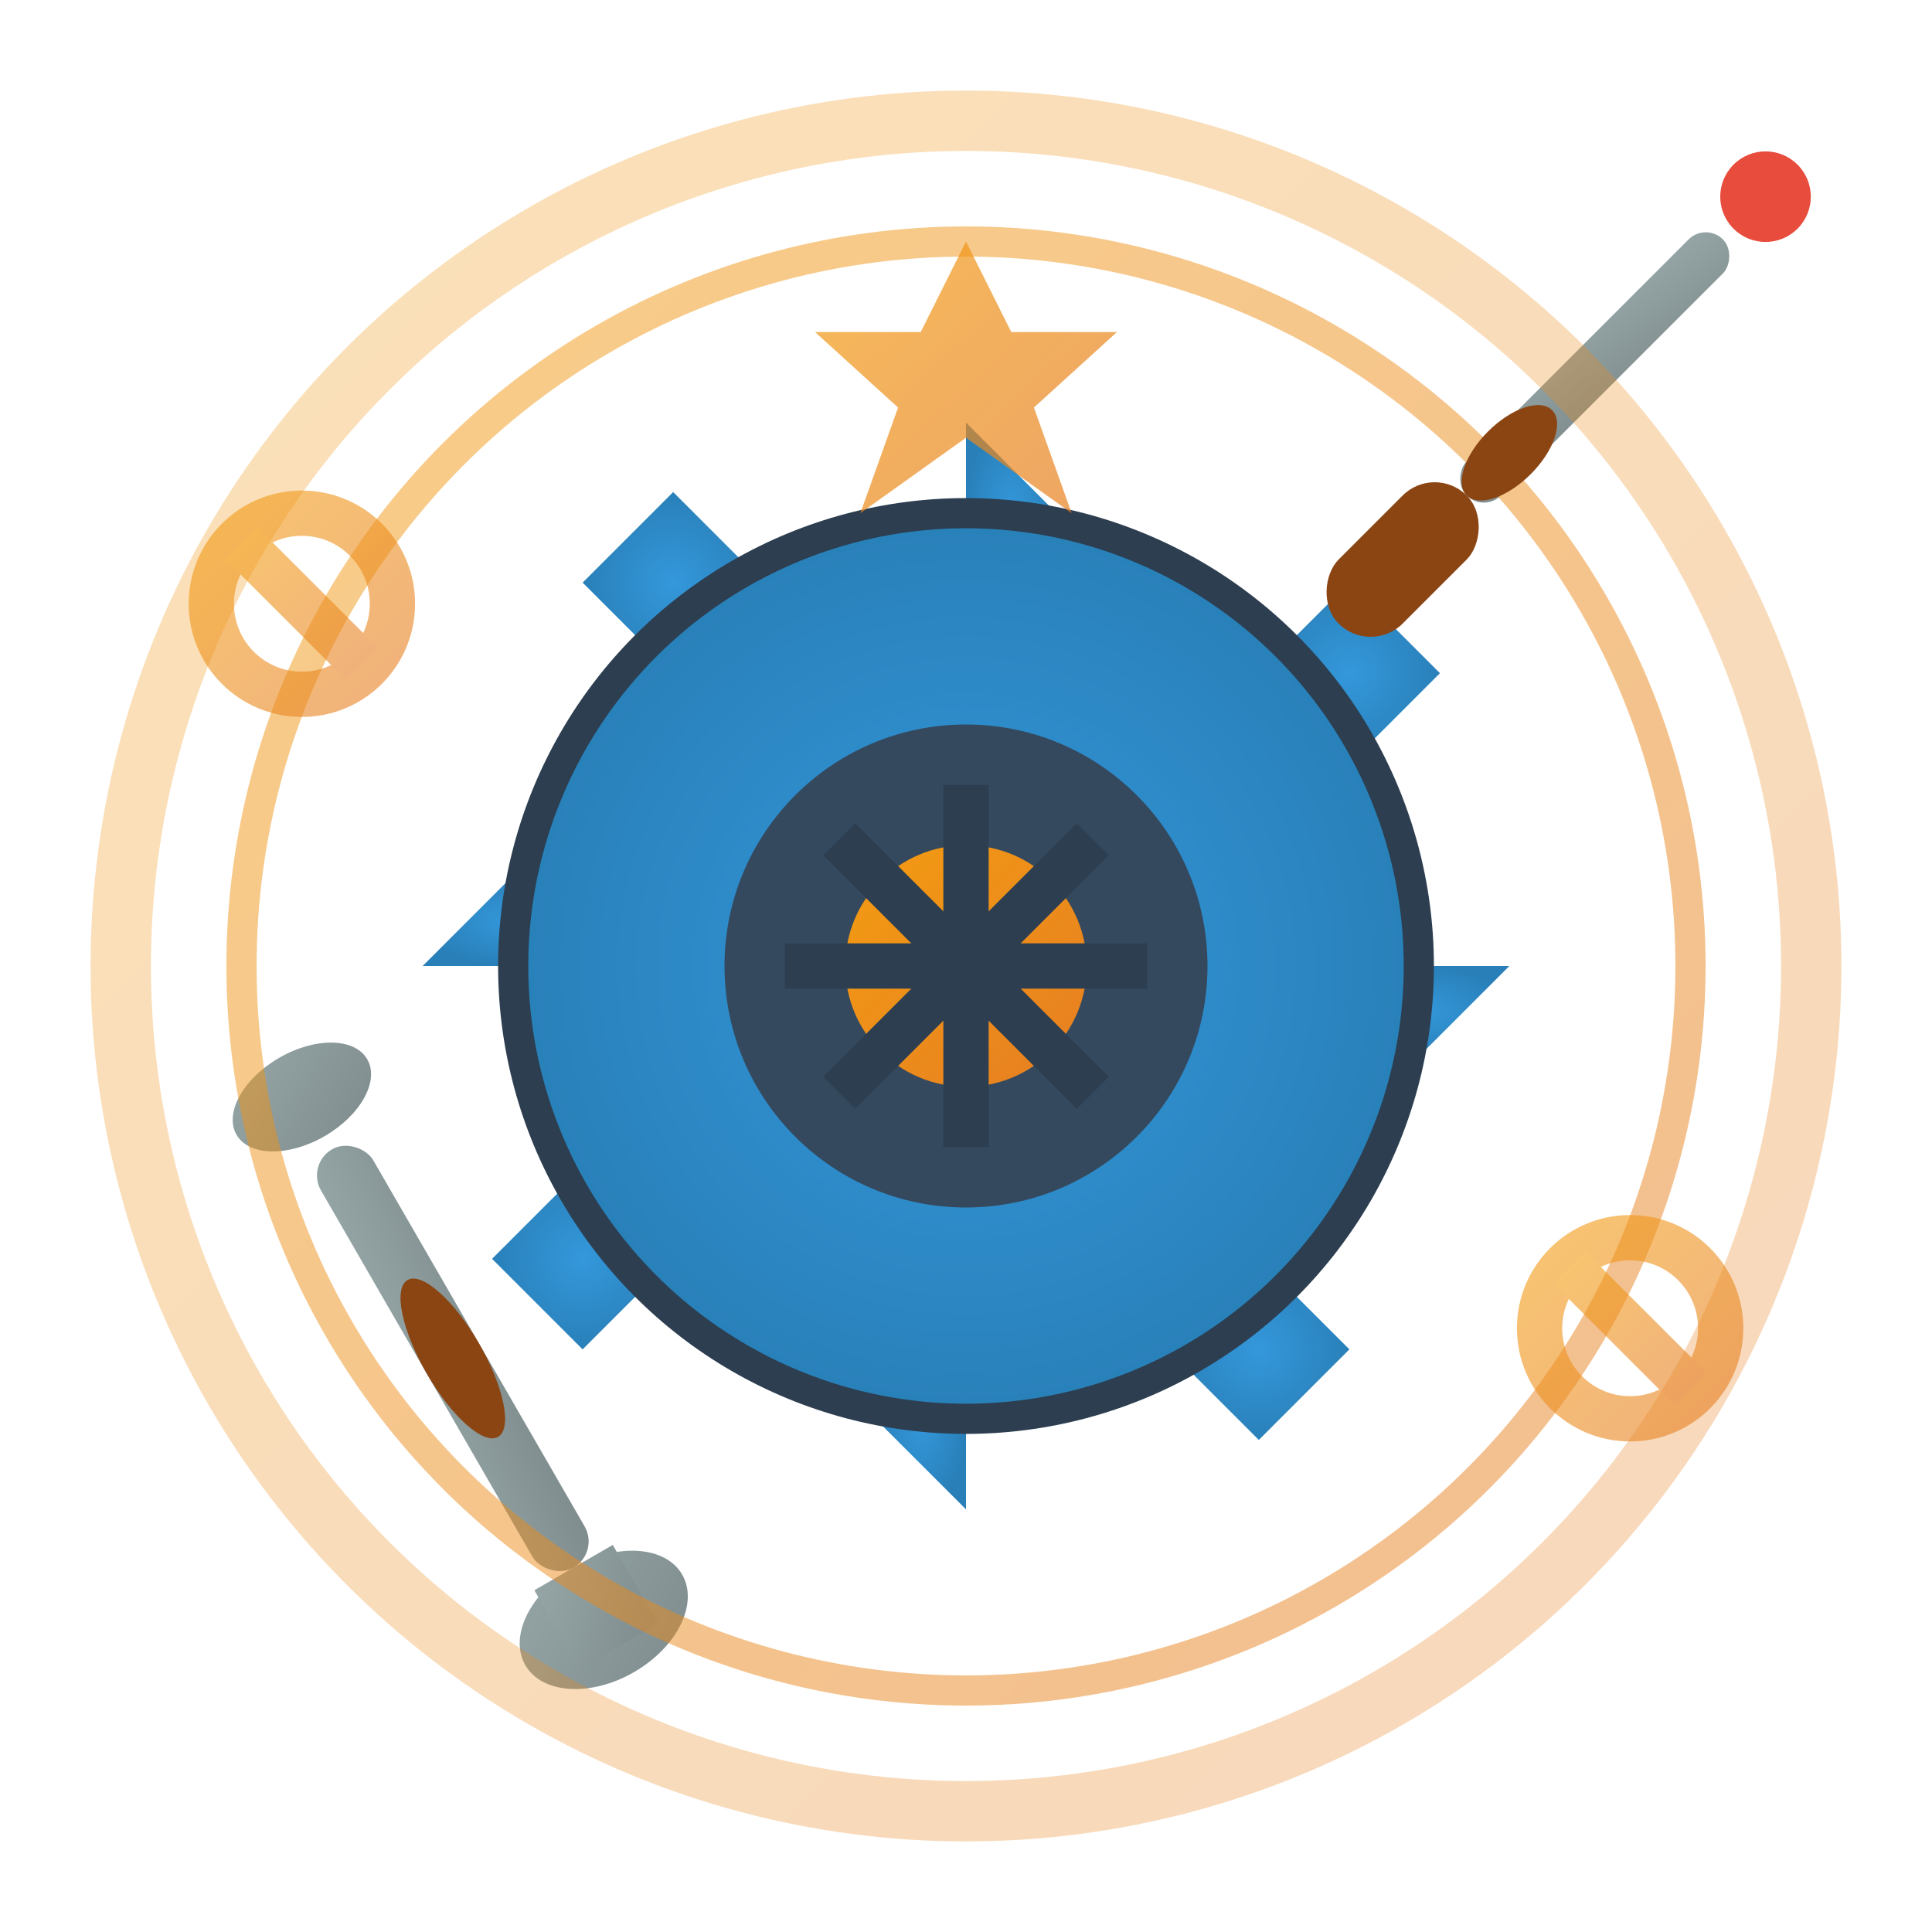 <svg xmlns="http://www.w3.org/2000/svg" viewBox="0 0 64 64" width="64" height="64">
    <defs>
        <linearGradient id="serviceGradient" x1="0%" y1="0%" x2="100%" y2="100%">
            <stop offset="0%" style="stop-color:#f39c12;stop-opacity:1" />
            <stop offset="100%" style="stop-color:#e67e22;stop-opacity:1" />
        </linearGradient>
        <linearGradient id="toolGradient" x1="0%" y1="0%" x2="100%" y2="100%">
            <stop offset="0%" style="stop-color:#95a5a6;stop-opacity:1" />
            <stop offset="100%" style="stop-color:#7f8c8d;stop-opacity:1" />
        </linearGradient>
        <radialGradient id="gearGradient" cx="50%" cy="50%" r="50%">
            <stop offset="0%" style="stop-color:#3498db;stop-opacity:1" />
            <stop offset="100%" style="stop-color:#2980b9;stop-opacity:1" />
        </radialGradient>
    </defs>
    
    <!-- Main gear wheel -->
    <g transform="translate(32,32)">
        <!-- Gear outer teeth -->
        <g fill="url(#gearGradient)">
            <polygon points="0,-18 3,-15 3,-12 0,-15"/>
            <polygon points="12.7,-12.7 15.7,-9.7 12.7,-6.7 9.7,-9.7"/>
            <polygon points="18,0 15,3 12,3 15,0"/>
            <polygon points="12.7,12.7 9.7,15.7 6.7,12.7 9.7,9.7"/>
            <polygon points="0,18 -3,15 -3,12 0,15"/>
            <polygon points="-12.7,12.7 -15.7,9.7 -12.7,6.7 -9.7,9.7"/>
            <polygon points="-18,0 -15,-3 -12,-3 -15,0"/>
            <polygon points="-12.7,-12.7 -9.7,-15.7 -6.7,-12.7 -9.7,-9.7"/>
        </g>
        
        <!-- Main gear body -->
        <circle r="15" fill="url(#gearGradient)" stroke="#2c3e50" stroke-width="1"/>
        
        <!-- Inner gear details -->
        <circle r="8" fill="#34495e"/>
        <circle r="4" fill="url(#serviceGradient)"/>
        
        <!-- Gear spoke details -->
        <g stroke="#2c3e50" stroke-width="1.5" fill="none">
            <line x1="-6" y1="0" x2="6" y2="0"/>
            <line x1="0" y1="-6" x2="0" y2="6"/>
            <line x1="-4.2" y1="-4.2" x2="4.2" y2="4.2"/>
            <line x1="4.2" y1="-4.2" x2="-4.2" y2="4.2"/>
        </g>
    </g>
    
    <!-- Wrench tool -->
    <g transform="translate(15,45) rotate(-30)">
        <rect x="-1" y="-8" width="2" height="16" rx="1" fill="url(#toolGradient)"/>
        <ellipse cx="0" cy="-10" rx="2.5" ry="1.5" fill="url(#toolGradient)"/>
        <ellipse cx="0" cy="10" rx="3" ry="2" fill="url(#toolGradient)"/>
        <!-- Wrench jaw -->
        <rect x="-1.5" y="8" width="3" height="3" fill="url(#toolGradient)"/>
    </g>
    
    <!-- Screwdriver tool -->
    <g transform="translate(50,15) rotate(45)">
        <rect x="-0.8" y="-10" width="1.6" height="12" rx="0.8" fill="url(#toolGradient)"/>
        <rect x="-1.5" y="2" width="3" height="6" rx="1.5" fill="#8b4513"/>
        <circle cx="0" cy="-12" r="1.5" fill="#e74c3c"/>
    </g>
    
    <!-- Service badge/emblem background -->
    <circle cx="32" cy="32" r="28" fill="none" stroke="url(#serviceGradient)" stroke-width="2" opacity="0.3"/>
    <circle cx="32" cy="32" r="24" fill="none" stroke="url(#serviceGradient)" stroke-width="1" opacity="0.5"/>
    
    <!-- Quality indicators -->
    <g fill="url(#serviceGradient)" opacity="0.7">
        <!-- Stars/quality marks -->
        <polygon points="32,8 33.5,11 37,11 34.25,13.5 35.5,17 32,14.5 28.5,17 29.75,13.5 27,11 30.5,11"/>
    </g>
    
    <!-- Tool handles detail -->
    <g fill="#8b4513">
        <ellipse cx="15" cy="45" rx="1" ry="3" transform="rotate(-30 15 45)"/>
        <ellipse cx="50" cy="15" rx="1" ry="2" transform="rotate(45 50 15)"/>
    </g>
    
    <!-- Professional service indicators -->
    <g stroke="url(#serviceGradient)" stroke-width="1.5" fill="none" opacity="0.6">
        <circle cx="10" cy="20" r="3"/>
        <circle cx="54" cy="44" r="3"/>
        <path d="M8,18 L12,22"/>
        <path d="M52,42 L56,46"/>
    </g>
</svg>
